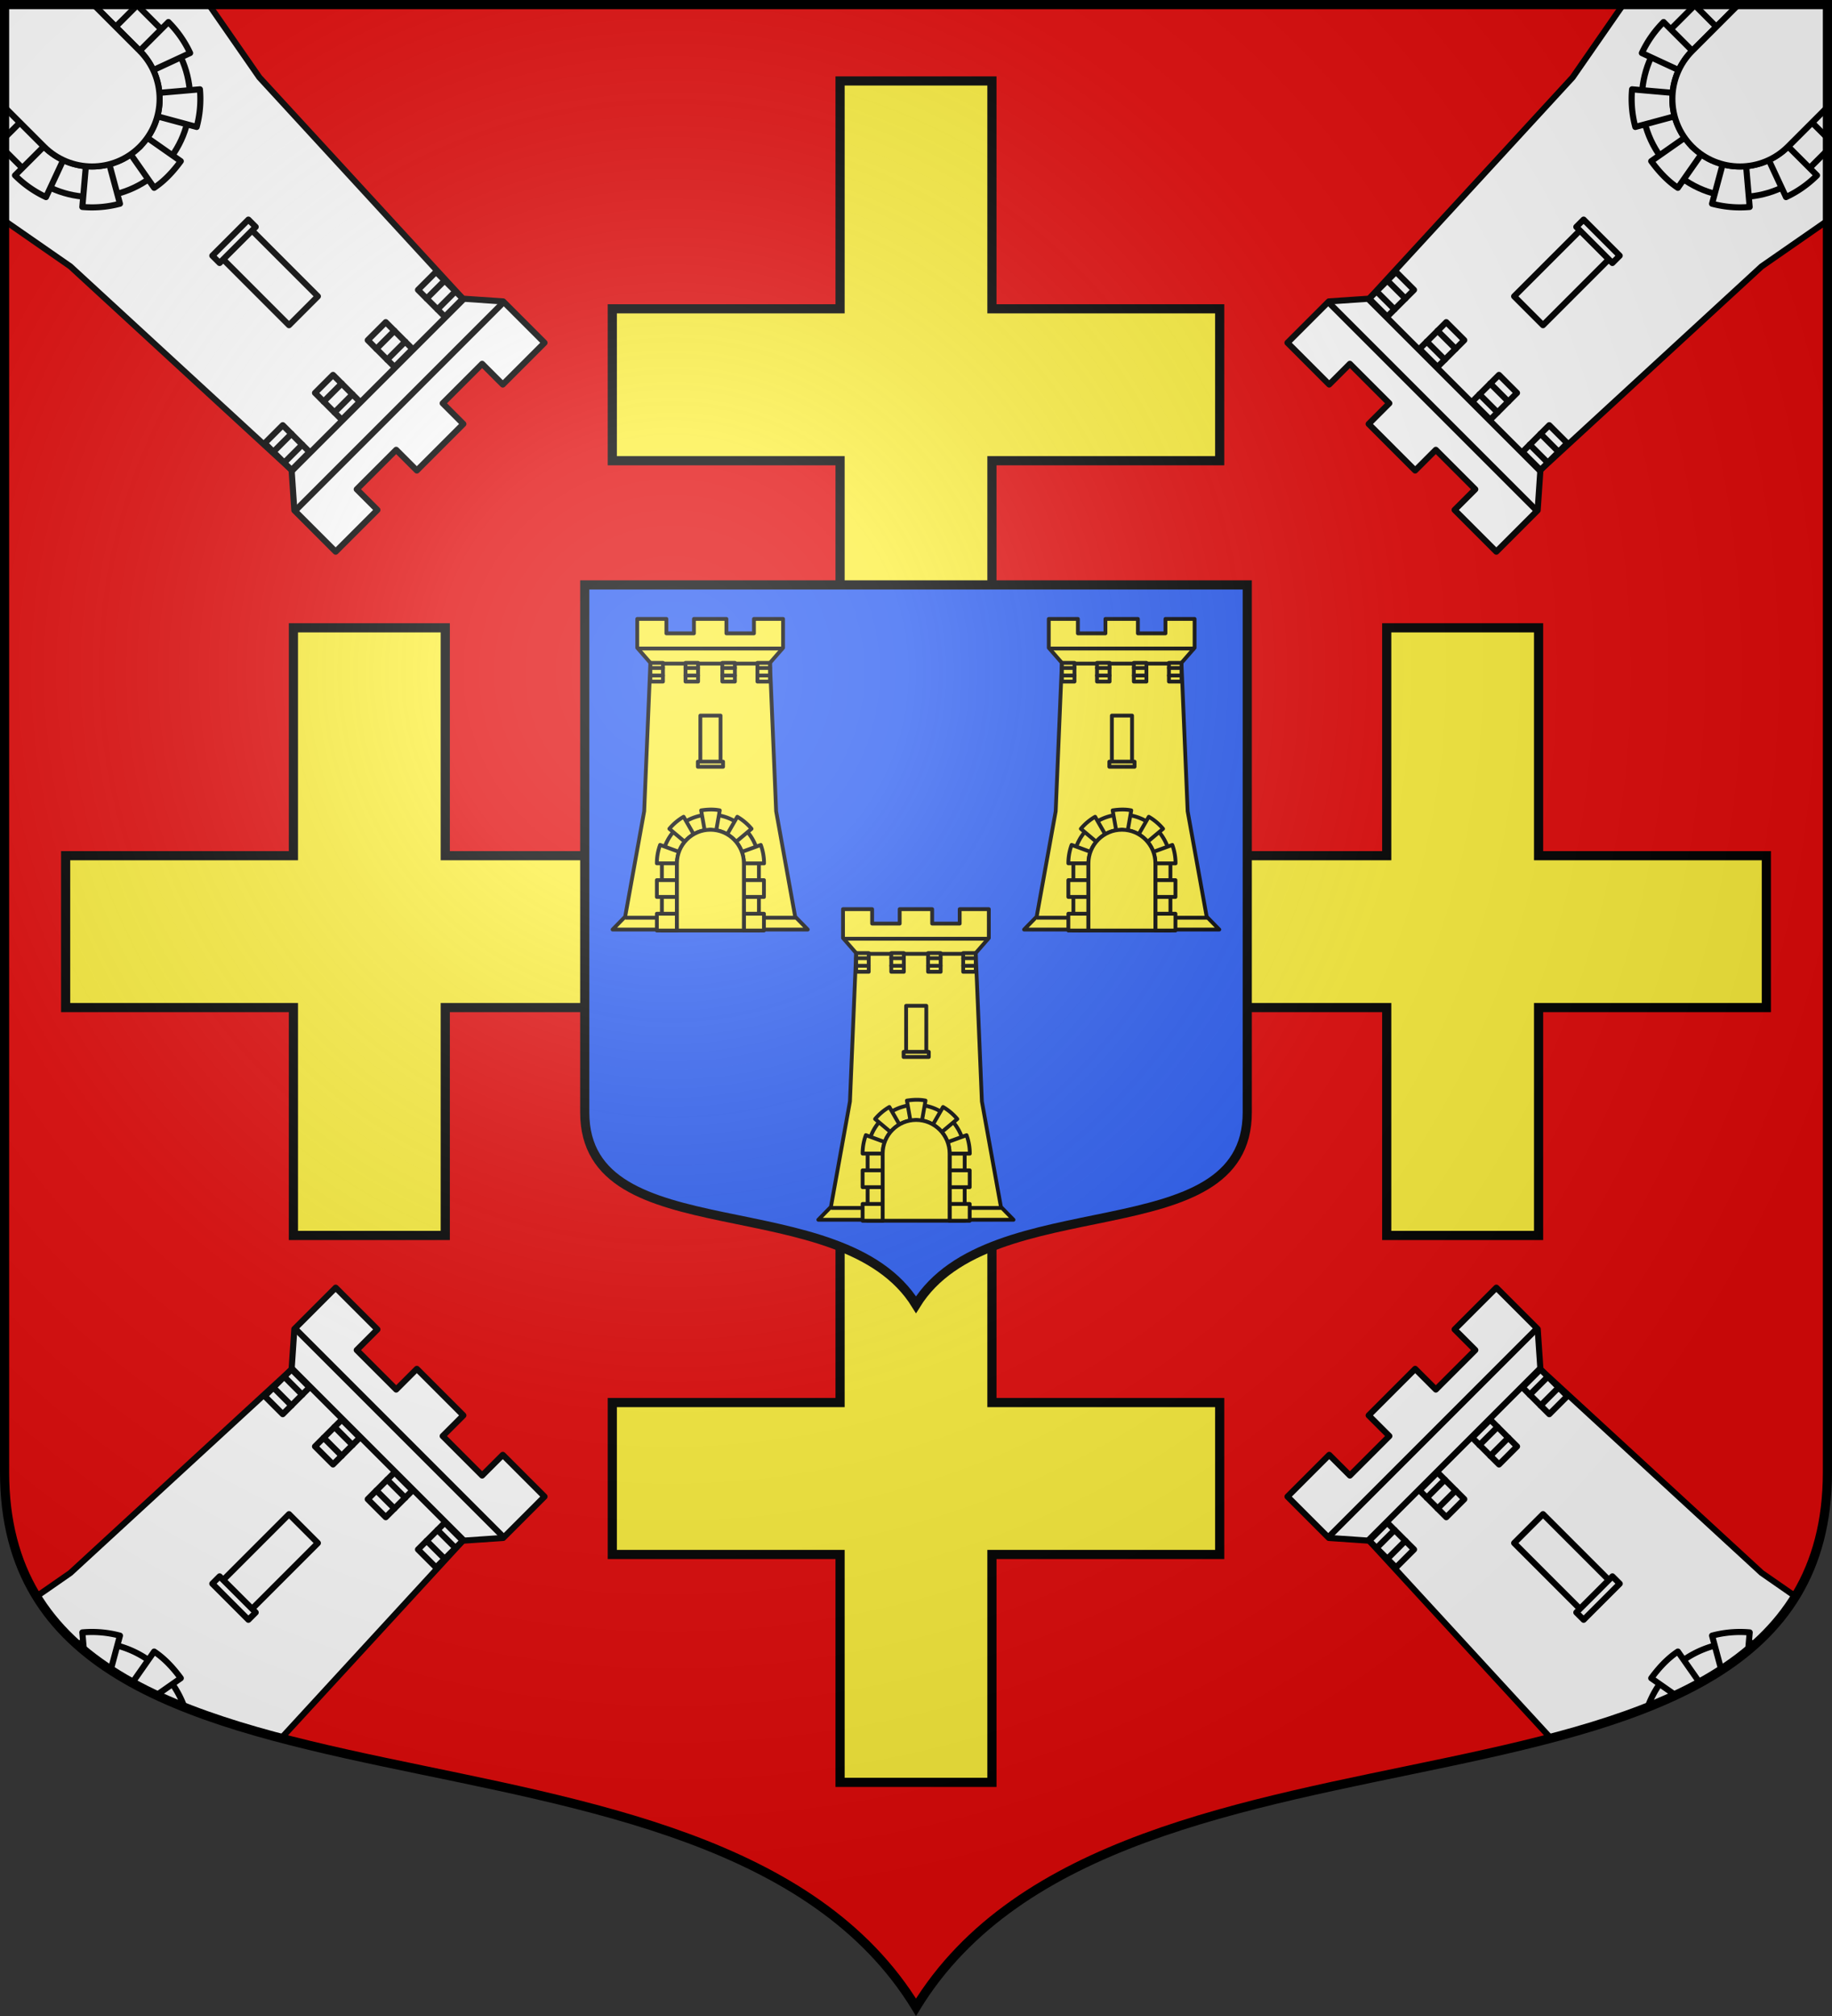 <svg xmlns="http://www.w3.org/2000/svg" xmlns:xlink="http://www.w3.org/1999/xlink" width="600" height="660" viewBox="-300 -300 600 660"><rect x="-300" y="-300" width="600" height="660" fill="#333333" stroke="none"/><radialGradient id="e" cx="-80" cy="-80" r="405" gradientUnits="userSpaceOnUse"><stop offset="0" stop-color="#fff" stop-opacity=".31"/><stop offset=".19" stop-color="#fff" stop-opacity=".25"/><stop offset=".6" stop-color="#6b6b6b" stop-opacity=".125"/><stop offset="1" stop-opacity=".125"/></radialGradient><path fill="#e20909" d="M-298.5-298.5v480.49c0 128.784 231.64 65.81 298.5 175.131 66.86-109.322 298.5-46.347 298.5-175.13V-298.5z"/><path fill="#fcef3c" stroke="#000" stroke-width="3" d="M-24.866 283.5v-74.598h-74.598V159.17h74.598V29.866H-154.17v74.598h-49.732V29.866H-278.5v-49.732h74.598v-74.598h49.732v74.598h129.304V-149.17h-74.598v-49.732h74.598V-273.5h49.732v74.598h74.598v49.732H24.866v129.304H154.17v-74.598h49.732v74.598H278.5v49.732h-74.598v74.598H154.17V29.866H24.866V159.17h74.598v49.732H24.866V283.5z"/><path fill="#2b5df2" stroke="#000" stroke-width="3" d="M-108.49-108.509V64.192c0 46.288 84.19 23.654 108.49 62.947 24.3-39.293 108.49-16.659 108.49-62.947v-172.701H0z"/><g id="a" fill="#fcef3c" stroke="#000" stroke-width="2.742"><path stroke-linejoin="round" d="M18.768 1v20.73l9.45 10.813-4.458 106.523-13.696 75.684L1 224h140.5l-9.064-9.25-13.696-75.684-4.459-106.523 9.45-10.813V1h-20.967v10.365H82.938V1H59.563v10.365H39.736V1z" transform="matrix(.455 0 0 .456 -99.831 -97.83)"/><path fill="none" stroke-width="2.278" d="M264.228 507.193h71.544m7.855-8.976h-87.256m-7.235 160.24h101.728" transform="matrix(.548 0 0 .55 -231.719 -361.706)"/><path stroke-linejoin="round" stroke-width="2.278" d="M293.971 538.138h12.057v27.413h-12.057zm-1.506 27.413h15.07v3.04h-15.07z" transform="matrix(.548 0 0 .55 -231.719 -361.706)"/><path stroke-linejoin="round" stroke-width="2.74" d="M29.547 31.697v13.436h9.035V31.697zm25.215 0v13.436h9.035V31.697zm26.441 0v13.436h9.035V31.697zm25.215 0v13.436h9.035V31.697z" transform="translate(-100.461 -97.445)scale(.456)"/><path stroke-linejoin="round" stroke-width="2.278" d="M299.97 597.083c-16.009 0-29 12.992-29 29v40h9v-40c0-11.04 8.96-20 20-20s20 8.96 20 20v40h9v-40c0-16.008-12.993-29-29-29z" transform="matrix(.548 0 0 .55 -231.719 -361.706)"/><path stroke-linejoin="round" stroke-width="2.278" d="m294.438 594.552 2.094 11.812c.204 1.156 2.311-.29 3.469-.27s3.265 1.448 3.468.301l2.094-11.843c-1.852-.37-3.707-.51-5.563-.486-1.855.022-3.71.207-5.562.486zm-10.469 3.812a31.9 31.9 0 0 0-8.531 7.156l9.219 7.72a20.1 20.1 0 0 1 5.312-4.47zm32.063 0L310 608.802a20.1 20.1 0 0 1 5.313 4.468l9.25-7.75a31.9 31.9 0 0 0-8.531-7.156zm-46.125 16.75a31.9 31.9 0 0 0-1.938 10.969h12c0-2.408.438-4.705 1.219-6.844zm60.187.031-11.344 4.125a19.9 19.9 0 0 1 1.22 6.813v.031h12.062a31.9 31.9 0 0 0-1.938-10.969zm-62.125 20.938v10h12v-10zm52 0v10h12v-10zm-52 20v10h12v-10zm52 0v10h12v-10z" transform="matrix(.548 0 0 .55 -231.719 -361.706)"/><path stroke-linejoin="round" stroke-width="2.278" d="M299.97 606.083c-11.04 0-20 8.96-20 20v40h40v-40c0-11.04-8.96-20-20-20z" transform="matrix(.548 0 0 .55 -231.719 -361.706)"/><path stroke-linejoin="round" stroke-width="2.74" d="M29.535 35.373h9.035zm25.215 0h9.035zm26.441 0h9.036zm25.215 0h9.035zm-76.87 5.42h9.034zm25.214 0h9.035zm26.441 0h9.036zm25.215 0h9.035z" transform="translate(-100.461 -97.445)scale(.456)"/></g><use xlink:href="#a" width="100%" height="100%" stroke-width="1.001" transform="translate(134.772)"/><g id="c" fill="#fff" stroke="#000" stroke-width="2.168"><path stroke-linejoin="round" stroke-width="2" d="M1.5 1.5v70.768l21.555 14.959 72.449 66.636.9 13.215 13.534 13.535 13.664-13.664-6.768-6.765 12.92-12.92 6.766 6.767 15.232-15.232-6.766-6.768 12.918-12.92 6.768 6.768 13.664-13.664-13.533-13.533-13.219-.9-66.637-72.45L68.407 1.5z" transform="matrix(1 0 0 1 -300 -300)"/><path stroke-width="1.801" d="M264.228 507.193h71.544m7.855-8.976h-87.256" transform="matrix(-.784 .784 -.786 -.786 457.557 -10.487)"/><path stroke-linejoin="round" stroke-width="1.801" d="M293.971 538.138h12.057v27.413h-12.057zm-1.506 27.413h15.07v3.04h-15.07z" transform="matrix(-.784 .784 -.786 -.786 457.557 -10.487)"/><path stroke-linejoin="round" stroke-width="2.166" d="M29.547 31.697v13.436h9.035V31.697zm25.215 0v13.436h9.035V31.697zm26.441 0v13.436h9.035V31.697zm25.215 0v13.436h9.035V31.697z" transform="matrix(-.653 .653 -.653 -.653 -108.433 -200.817)"/><path stroke-linejoin="round" stroke-width="2" d="m30.627 1.5 15.127 15.127c8.682 8.682 8.703 22.75.049 31.404s-22.723 8.631-31.405-.05L1.5 35.081v14.11l5.844 5.843c12.588 12.589 32.989 12.623 45.537.074s12.516-32.948-.072-45.537L44.736 1.5z" transform="matrix(1 0 0 1 -300 -300)"/><path stroke-linejoin="round" stroke-width="2" d="m30.627 1.5 7.262 7.262L45.15 1.5zM55.16 7.22l-9.406 9.407a22.2 22.2 0 0 1 4.426 6.336l12.086-5.6A35.6 35.6 0 0 0 55.16 7.221zm10.315 22.024L52.18 30.4a22.4 22.4 0 0 1-.65 7.68l12.886 3.479a35.4 35.4 0 0 0 1.059-12.315zM1.5 35.084v10.068l5.035-5.035zm46.4 9.906c-.827.045-1.322 2.277-2.13 3.057-.924.891-3.698 1.422-2.956 2.482l7.672 10.955c1.743-1.16 3.306-2.506 4.743-3.978 1.436-1.472 2.745-3.072 3.978-4.742l-10.93-7.649a.6.6 0 0 0-.377-.125zm-33.527 2.967-9.455 9.455a35.6 35.6 0 0 0 10.144 7.108l5.649-12.137a22.2 22.2 0 0 1-6.313-4.403zm21.43 5.799c-2.507.658-5.11.883-7.68.65l-1.156 13.346c4.03.364 8.185.04 12.316-1.06z" transform="matrix(1 0 0 1 -300 -300)"/><path stroke-linejoin="round" stroke-width="2" d="M1.5 1.5v33.582L14.398 47.98c8.682 8.682 22.75 8.705 31.405.051 8.654-8.654 8.633-22.722-.05-31.404L30.628 1.5z" transform="matrix(1 0 0 1 -300 -300)"/><path stroke-linejoin="round" stroke-width="2.166" d="M29.535 35.373h9.035zm25.215 0h9.035zm26.441 0h9.036zm25.215 0h9.035zm-76.87 5.42h9.034zm25.214 0h9.035zm26.441 0h9.036zm25.215 0h9.035z" transform="matrix(-.653 .653 -.653 -.653 -108.433 -200.817)"/></g><use xlink:href="#c" width="100%" height="100%" transform="matrix(-1 0 0 1 0 0)"/><g id="d" fill="#fff" stroke="#000" stroke-width="2.168"><path stroke-linejoin="round" stroke-width="2" d="m109.938 421.56-13.534 13.536-.9 13.215-72.45 66.636-11.08 7.69c15.02 24.501 44.806 37.153 80.126 46.43l59.484-64.674 13.219-.9 13.533-13.534-13.664-13.664-6.768 6.767-12.918-12.92 6.766-6.767-15.232-15.232-6.766 6.767-12.92-12.92 6.768-6.765z" transform="matrix(1 0 0 1 -300 -300)"/><path stroke-width="1.801" d="M264.228 507.193h71.544m7.855-8.976h-87.256" transform="matrix(-.784 -.784 -.786 .786 457.557 12.66)"/><path stroke-linejoin="round" stroke-width="1.801" d="M293.971 538.138h12.057v27.413h-12.057zm-1.506 27.413h15.07v3.04h-15.07z" transform="matrix(-.784 -.784 -.786 .786 457.557 12.66)"/><path stroke-linejoin="round" stroke-width="2.166" d="M29.547 31.697v13.436h9.035V31.697zm25.215 0v13.436h9.035V31.697zm26.441 0v13.436h9.035V31.697zm25.215 0v13.436h9.035V31.697z" transform="matrix(-.653 -.653 -.653 .653 -108.433 202.99)"/><path stroke-linejoin="round" stroke-width="2" d="M30.127 537.674a32.4 32.4 0 0 0-5.19.435c9.58 8.649 21.68 15.326 35.452 20.805a31.9 31.9 0 0 0-7.508-11.85c-6.274-6.274-14.512-9.404-22.754-9.39z" transform="matrix(1 0 0 1 -300 -300)"/><path stroke-linejoin="round" stroke-width="2" d="M30.01 534.28q-1.532.004-3.043.142l.51 5.879a93 93 0 0 0 8.777 6.443l3.03-11.262a35.5 35.5 0 0 0-9.274-1.203zm20.476 6.41-7.19 10.267c2.56 1.41 5.223 2.74 7.956 4.02l7.955-5.567c-1.233-1.67-2.542-3.27-3.978-4.742s-3-2.818-4.743-3.979z" transform="matrix(1 0 0 1 -300 -300)"/><path stroke-linejoin="round" stroke-width="2.166" d="M29.535 35.373h9.035zm25.215 0h9.035zm26.441 0h9.036zm25.215 0h9.035zm-76.87 5.42h9.034zm25.214 0h9.035zm26.441 0h9.036zm25.215 0h9.035z" transform="matrix(-.653 -.653 -.653 .653 -108.433 202.99)"/></g><use xlink:href="#d" width="100%" height="100%" transform="matrix(-1 0 0 1 .01 0)"/><use xlink:href="#a" width="100%" height="100%" transform="translate(67.386 95.014)"/><path fill="url(#e)" d="M-298.5-298.5V183c0 129.055 231.64 65.948 298.5 175.5C66.86 248.948 298.5 312.055 298.5 183v-481.5z"/><path fill="none" stroke="#000" stroke-width="3" d="M-298.5-298.5v480.492c0 128.785 231.64 65.81 298.5 175.133 66.86-109.323 298.5-46.348 298.5-175.133V-298.5z"/></svg>